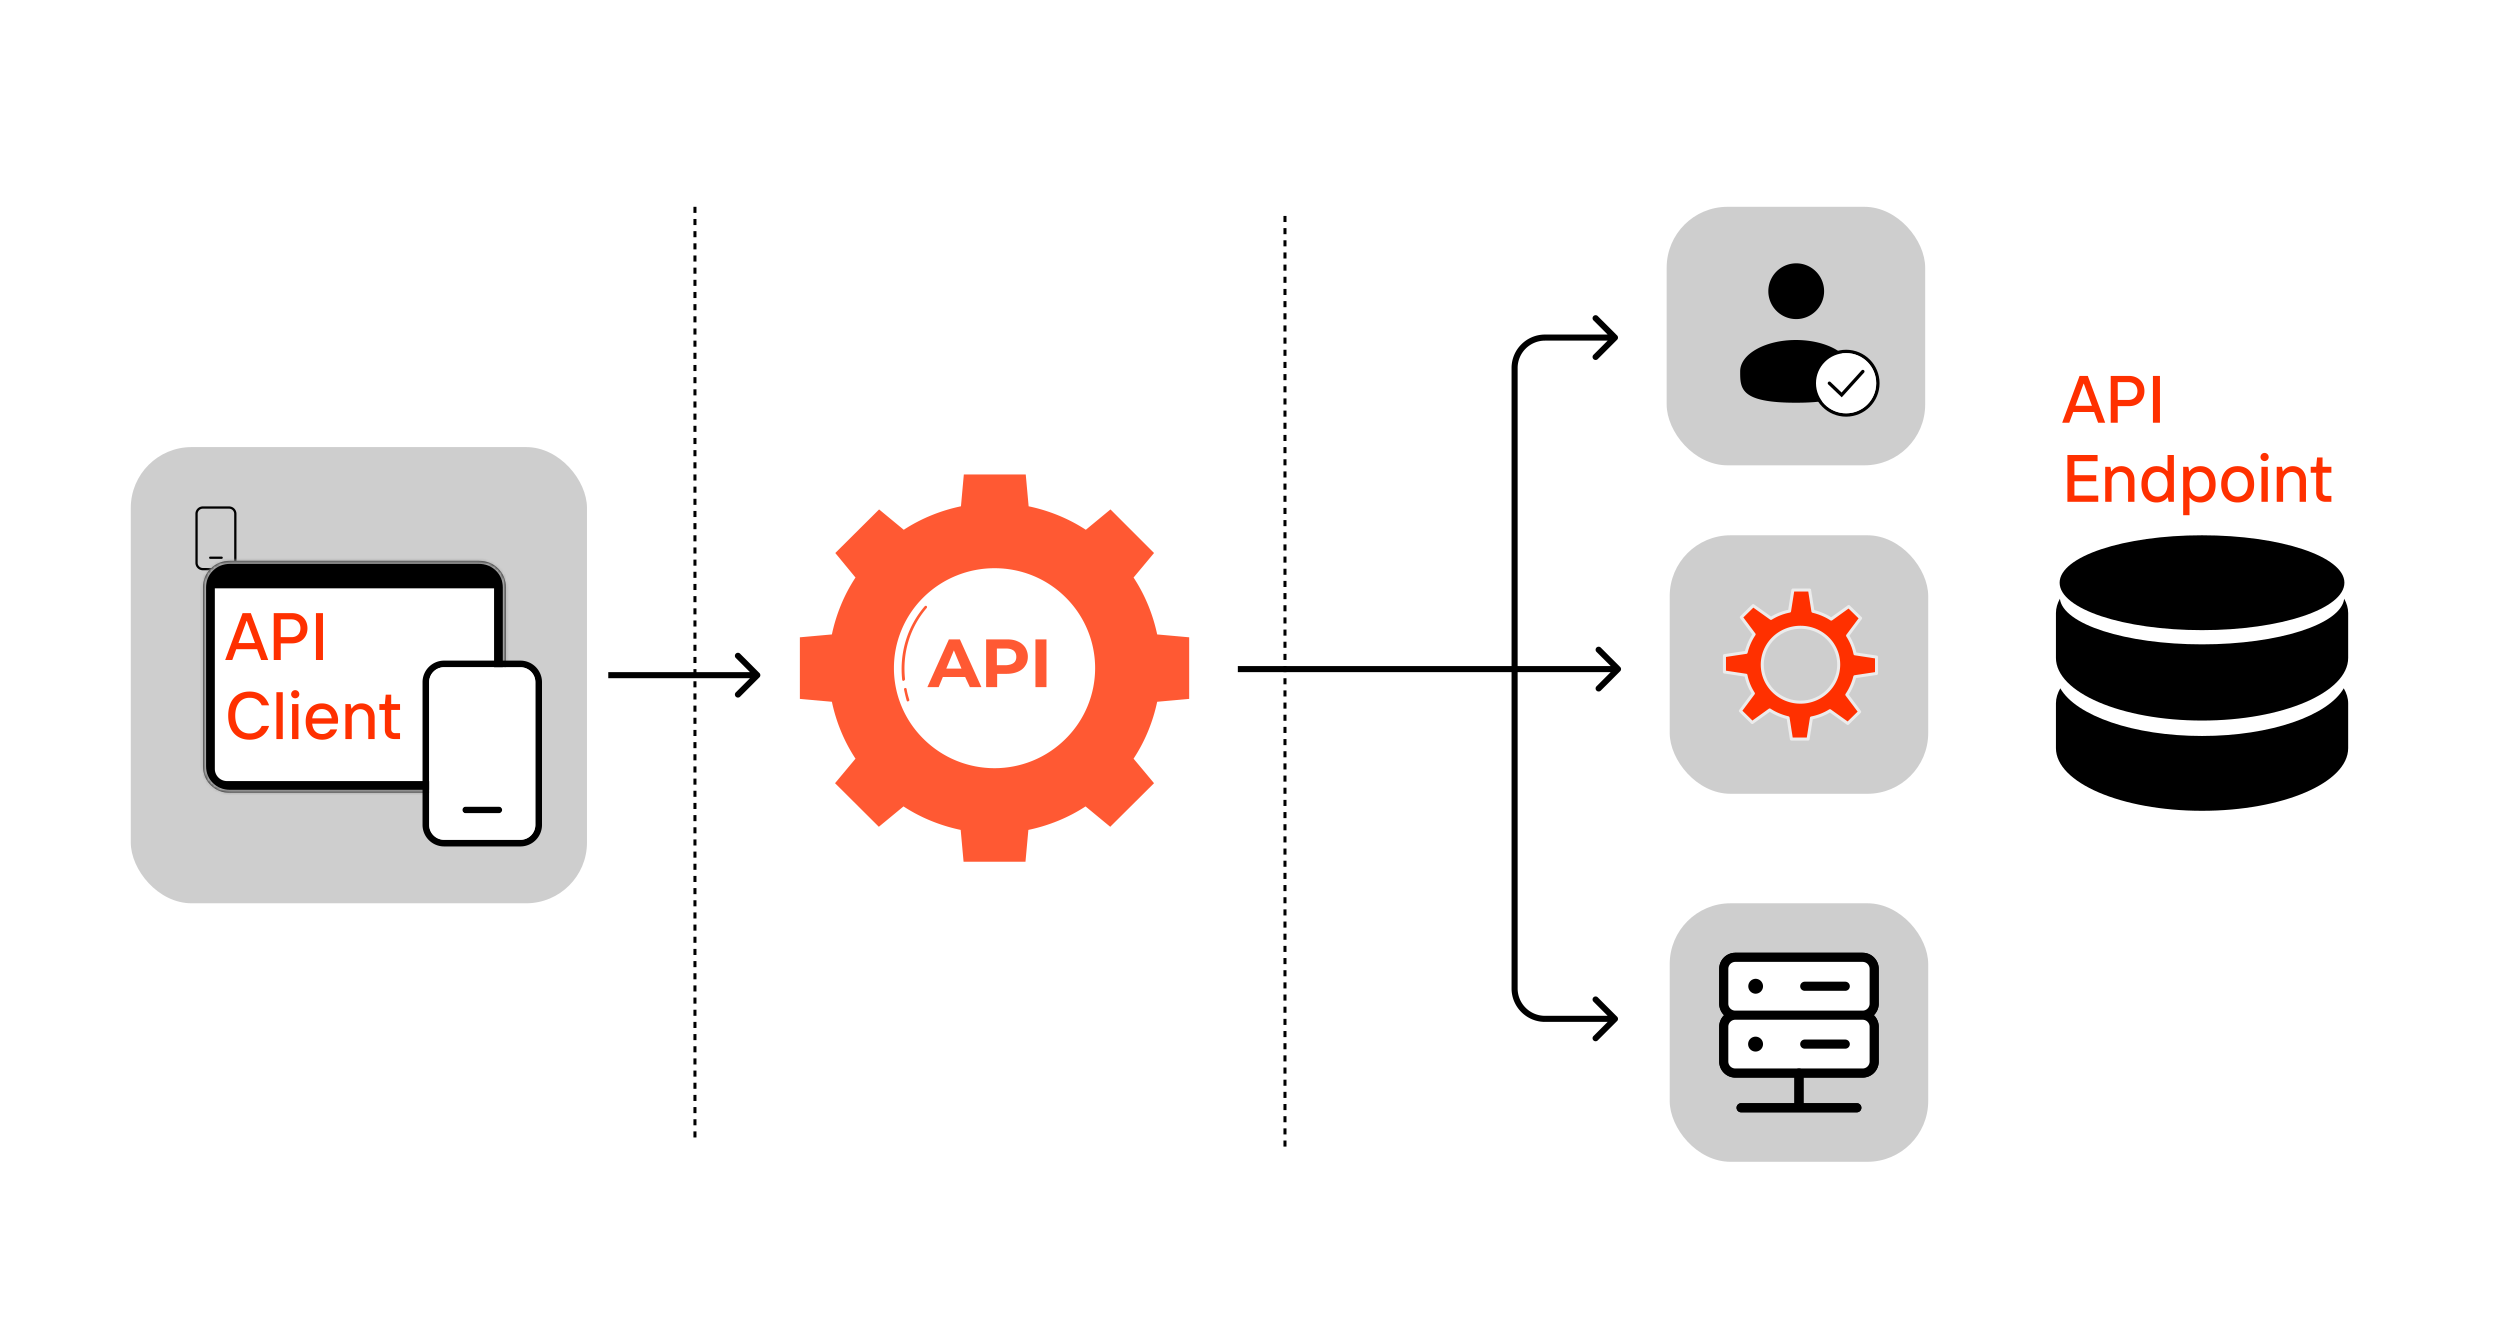 <svg xmlns="http://www.w3.org/2000/svg" width="822" height="436" fill="none"><rect width="100%" height="100%" fill="#333333" stroke="none"/><g clip-path="url(#a)"><path fill="#fff" d="M0 436V0h822v436z"></path><rect width="85" height="85" x="549" y="297" fill="#CECECE" rx="20"></rect><path fill="#fff" d="M612.426 314.77h-41.852a3.805 3.805 0 0 0-3.805 3.804v11.415a3.807 3.807 0 0 0 3.805 3.804h41.852a3.807 3.807 0 0 0 3.805-3.804v-11.415a3.805 3.805 0 0 0-3.805-3.804m-19.024 9.511h13.317Zm-22.828 9.512a3.806 3.806 0 0 0-3.805 3.805v11.414c0 1.009.401 1.977 1.114 2.691a3.8 3.8 0 0 0 2.691 1.114h41.852a3.8 3.8 0 0 0 2.691-1.114 3.8 3.8 0 0 0 1.114-2.691v-11.414a3.805 3.805 0 0 0-3.805-3.805"></path><path stroke="#000" stroke-linecap="round" stroke-linejoin="round" stroke-width="3" d="M570.574 333.793a3.807 3.807 0 0 1-3.805-3.804v-11.415a3.805 3.805 0 0 1 3.805-3.804h41.852a3.805 3.805 0 0 1 3.805 3.804v11.415a3.807 3.807 0 0 1-3.805 3.804m-41.852 0h41.852m-41.852 0a3.806 3.806 0 0 0-3.805 3.805v11.414c0 1.009.401 1.977 1.114 2.691a3.8 3.8 0 0 0 2.691 1.114h41.852a3.8 3.8 0 0 0 2.691-1.114 3.8 3.8 0 0 0 1.114-2.691v-11.414a3.805 3.805 0 0 0-3.805-3.805m-19.024-9.512h13.317"></path><path stroke="#000" stroke-linecap="round" stroke-linejoin="round" stroke-width="3" d="M593.402 343.305h13.317m-15.219 9.512v11.414m-19.024 0h38.048m-33.292-19.975a.96.96 0 0 1-.673-.278.955.955 0 0 1 0-1.346.955.955 0 0 1 1.346 0 .955.955 0 0 1 0 1.346.96.96 0 0 1-.673.278m0-19.024a.953.953 0 0 1 0-1.902.951.951 0 0 1 0 1.902"></path><path fill="#fff" d="M612.426 314.77h-41.852a3.805 3.805 0 0 0-3.805 3.804v11.415a3.807 3.807 0 0 0 3.805 3.804h41.852a3.807 3.807 0 0 0 3.805-3.804v-11.415a3.805 3.805 0 0 0-3.805-3.804m-19.024 9.511h13.317Zm-22.828 9.512a3.806 3.806 0 0 0-3.805 3.805v11.414c0 1.009.401 1.977 1.114 2.691a3.8 3.8 0 0 0 2.691 1.114h41.852a3.8 3.8 0 0 0 2.691-1.114 3.8 3.8 0 0 0 1.114-2.691v-11.414a3.805 3.805 0 0 0-3.805-3.805"></path><path stroke="#000" stroke-linecap="round" stroke-linejoin="round" stroke-width="3" d="M570.574 333.793a3.807 3.807 0 0 1-3.805-3.804v-11.415a3.805 3.805 0 0 1 3.805-3.804h41.852a3.805 3.805 0 0 1 3.805 3.804v11.415a3.807 3.807 0 0 1-3.805 3.804m-41.852 0h41.852m-41.852 0a3.806 3.806 0 0 0-3.805 3.805v11.414c0 1.009.401 1.977 1.114 2.691a3.8 3.8 0 0 0 2.691 1.114h41.852a3.8 3.8 0 0 0 2.691-1.114 3.8 3.8 0 0 0 1.114-2.691v-11.414a3.805 3.805 0 0 0-3.805-3.805m-19.024-9.512h13.317"></path><path stroke="#000" stroke-linecap="round" stroke-linejoin="round" stroke-width="3" d="M593.402 343.305h13.317m-15.219 9.512v11.414m-19.024 0h38.048m-33.292-19.975a.96.96 0 0 1-.673-.278.955.955 0 0 1 0-1.346.955.955 0 0 1 1.346 0 .955.955 0 0 1 0 1.346.96.96 0 0 1-.673.278m0-19.024a.953.953 0 0 1 0-1.902.951.951 0 0 1 0 1.902"></path><rect width="85" height="85" x="549" y="176" fill="#CECECE" rx="20"></rect><rect width="85" height="85" x="548" y="68" fill="#CECECE" rx="20"></rect><rect width="150" height="150" x="43" y="147" fill="#CECECE" rx="20"></rect><path fill="#000" d="M69.125 183.004a.37.37 0 0 0-.375.375.375.375 0 0 0 .375.375h3.75a.377.377 0 0 0 .375-.375.373.373 0 0 0-.375-.375zm-2.437-16.5a2.44 2.44 0 0 0-2.438 2.437v16.125a2.437 2.437 0 0 0 2.438 2.438h8.624a2.44 2.44 0 0 0 2.438-2.438v-16.125a2.437 2.437 0 0 0-2.437-2.437zM65 168.941a1.69 1.69 0 0 1 1.688-1.687h8.624A1.69 1.69 0 0 1 77 168.941v16.125a1.69 1.69 0 0 1-1.687 1.688h-8.626A1.69 1.69 0 0 1 65 185.066z"></path><mask id="b" fill="#fff"><path d="M75.698 260.693q-3.822 0-6.378-2.517t-2.561-6.289v-58.68q0-3.766 2.56-6.283 2.562-2.518 6.373-2.524h81.702q3.817 0 6.373 2.524t2.561 6.283v58.686q0 3.76-2.561 6.283t-6.373 2.517zm0-5.449h81.696q1.272 0 2.34-1.046t1.062-2.311v-51.138H72.29v51.144q0 1.252 1.063 2.305 1.062 1.052 2.34 1.046"></path></mask><path fill="#000" d="M75.698 260.693q-3.822 0-6.378-2.517t-2.561-6.289v-58.68q0-3.766 2.56-6.283 2.562-2.518 6.373-2.524h81.702q3.817 0 6.373 2.524t2.561 6.283v58.686q0 3.76-2.561 6.283t-6.373 2.517zm0-5.449h81.696q1.272 0 2.34-1.046t1.062-2.311v-51.138H72.29v51.144q0 1.252 1.063 2.305 1.062 1.052 2.34 1.046"></path><path fill="#A7A7A7" d="M66.759 251.887h-1v.002zm8.933-67.487v-1h-.001zm90.636 8.807h1v-.002zm-8.934 67.486.002-1h-.002zm3.402-8.806h-1v.004zm0-51.138h1v-1h-1zm-88.506 0v-1h-1v1zm3.408 59.944v-1c-2.305 0-4.173-.748-5.676-2.23l-.702.713-.702.712c1.904 1.876 4.288 2.805 7.08 2.805zm-6.378-2.517.702-.713c-1.503-1.48-2.26-3.315-2.263-5.577l-1 .001-1 .002c.004 2.766.954 5.123 2.86 6.999zm-2.561-6.289h1v-58.68h-2v58.68zm0-58.68h1c0-2.257.756-4.09 2.262-5.57l-.701-.713-.701-.714c-1.909 1.877-2.86 4.233-2.86 6.997zm2.56-6.283.702.713c1.508-1.483 3.376-2.233 5.673-2.237l-.002-1-.001-1c-2.785.004-5.166.936-7.072 2.81zm6.373-2.524v1h81.702v-2H75.692zm81.702 0v1c2.3 0 4.166.75 5.67 2.235l.703-.711.702-.712c-1.903-1.879-4.286-2.812-7.075-2.812zm6.373 2.524-.703.711c1.504 1.485 2.26 3.319 2.264 5.573l1-.001 1-.002c-.004-2.759-.955-5.114-2.859-6.993zm2.561 6.283h-1v58.686h2v-58.686zm0 58.686h-1c0 2.252-.756 4.086-2.263 5.57l.702.713.701.712c1.908-1.879 2.86-4.235 2.86-6.995zm-2.561 6.283-.702-.713c-1.508 1.486-3.374 2.234-5.669 2.23l-.002 1-.001 1c2.786.004 5.168-.926 7.075-2.805zm-6.373 2.517v-1H75.698v2h81.696zm-81.696-5.449v1h81.696v-2H75.698zm81.696 0v1c1.155 0 2.176-.486 3.04-1.332l-.7-.714-.7-.715c-.56.549-1.099.761-1.64.761zm2.34-1.046.7.714c.867-.85 1.367-1.867 1.362-3.029l-1 .004-1 .004c.002.524-.205 1.047-.762 1.592zm1.062-2.311h1v-51.138h-2v51.138zm0-51.138v-1H72.29v2h88.506zm-88.506 0h-1v51.144h2v-51.144zm0 51.144h-1c0 1.153.5 2.165 1.359 3.015l.704-.71.703-.711c-.557-.552-.766-1.076-.766-1.594zm1.063 2.305-.704.71c.862.854 1.886 1.341 3.048 1.336l-.005-1-.004-1c-.542.002-1.078-.208-1.632-.757z" mask="url(#b)"></path><path fill="#fff" d="M70.638 193.453h91.81v59.362a4 4 0 0 1-4 4h-83.81a4 4 0 0 1-4-4z"></path><path fill="#000" d="M153.115 265.217a1.09 1.09 0 1 0 0 2.183h10.911a1.09 1.09 0 1 0 0-2.183zm-7.091-48.006a7.09 7.09 0 0 0-7.092 7.092v46.915a7.09 7.09 0 0 0 7.092 7.092h25.094a7.093 7.093 0 0 0 7.092-7.092v-46.915a7.093 7.093 0 0 0-7.092-7.092zm-4.91 7.092a4.91 4.91 0 0 1 4.91-4.91h25.094a4.91 4.91 0 0 1 4.91 4.91v46.915a4.91 4.91 0 0 1-4.91 4.91h-25.094a4.91 4.91 0 0 1-4.91-4.91z"></path><path fill="#fff" fill-rule="evenodd" d="M141.114 224.303a4.91 4.91 0 0 1 4.91-4.91h25.094a4.91 4.91 0 0 1 4.91 4.91v46.915a4.91 4.91 0 0 1-4.91 4.91h-25.094a4.91 4.91 0 0 1-4.91-4.91zm11.23 41.234c.204-.205.482-.32.771-.32h10.911a1.09 1.09 0 1 1 0 2.183h-10.911a1.09 1.09 0 0 1-.771-1.863" clip-rule="evenodd"></path><path stroke="#000" stroke-dasharray="2 2" d="M228.5 68v308M422.5 71v308"></path><path fill="#FF3000" d="M88.19 217h-2.332l-1.298-3.542h-6.886L76.376 217h-2.332l5.72-15.4h2.706zm-7.128-12.826-2.662 7.26h5.434l-2.662-7.26zM92.314 217h-2.31v-15.4h6.006c3.124 0 5.082 2.134 5.082 4.972 0 2.86-1.958 4.972-5.082 4.972h-3.696zm0-13.354v5.852h3.52c1.848 0 2.948-1.188 2.948-2.926s-1.1-2.926-2.948-2.926zM106.193 217h-2.31v-15.4h2.31zm-24.119 26.22c-4.18 0-7.04-2.794-7.04-7.92s2.86-7.92 7.04-7.92c3.234 0 5.39 1.628 6.402 4.532h-2.42c-.792-1.672-2.046-2.486-3.982-2.486-2.772 0-4.73 2.046-4.73 5.874s1.958 5.874 4.73 5.874c1.936 0 3.19-.814 3.982-2.486h2.42c-1.012 2.904-3.168 4.532-6.402 4.532m10.897-.22h-2.09v-15.4h2.09zm4.097-13.398a1.33 1.33 0 0 1-1.341-1.32c0-.748.593-1.364 1.341-1.364.749 0 1.343.616 1.343 1.364 0 .726-.594 1.32-1.343 1.32M98.125 243h-2.09v-11.506h2.09zm13.036-6.204c0 .484-.066.924-.11 1.144h-8.404c.22 2.2 1.386 3.41 3.278 3.41 1.298 0 2.112-.528 2.706-1.518h2.222c-.704 2.046-2.398 3.388-4.928 3.388-3.212 0-5.412-2.134-5.412-5.984s2.2-5.962 5.346-5.962c3.476 0 5.302 2.794 5.302 5.522m-8.492-.616h6.402c-.176-1.518-1.188-3.036-3.212-3.036-1.892 0-2.926 1.232-3.19 3.036m12.988 6.82h-2.09v-11.506h1.716l.264 1.474h.11c.77-1.232 2.024-1.694 3.234-1.694 2.442 0 4.29 1.76 4.29 4.642V243h-2.09v-6.93c0-1.848-1.078-2.882-2.618-2.882-1.628 0-2.816 1.298-2.816 2.882zm15.878 0h-1.892c-1.892 0-3.102-1.21-3.102-3.036v-6.534h-1.804v-1.936h1.804l.286-3.08h1.804v3.08h2.904v1.936h-2.904v6.38c0 .726.506 1.254 1.254 1.254h1.65zM692.19 139h-2.332l-1.298-3.542h-6.886L680.376 139h-2.332l5.72-15.4h2.706zm-7.128-12.826-2.662 7.26h5.434l-2.662-7.26zM696.314 139h-2.31v-15.4h6.006c3.124 0 5.082 2.134 5.082 4.972 0 2.86-1.958 4.972-5.082 4.972h-3.696zm0-13.354v5.852h3.52c1.848 0 2.948-1.188 2.948-2.926s-1.1-2.926-2.948-2.926zM710.193 139h-2.31v-15.4h2.31zm-28.123 19.246v4.708h7.832V165H679.76v-15.4h9.922v2.046h-7.612v4.598h7.172v2.002zM694.283 165h-2.09v-11.506h1.716l.264 1.474h.11c.77-1.232 2.024-1.694 3.234-1.694 2.442 0 4.29 1.76 4.29 4.642V165h-2.09v-6.93c0-1.848-1.078-2.882-2.618-2.882-1.628 0-2.816 1.298-2.816 2.882zm14.793.22c-2.882 0-4.972-2.09-4.972-5.984 0-3.872 2.09-5.962 4.972-5.962 1.694 0 2.838.726 3.498 1.584h.11V149.6h2.09V165h-1.716l-.264-1.474h-.11c-.726.99-1.958 1.694-3.608 1.694m.374-1.914c1.87 0 3.234-1.364 3.234-4.07 0-2.684-1.364-4.048-3.234-4.048-1.892 0-3.256 1.364-3.256 4.048 0 2.706 1.364 4.07 3.256 4.07m10.464 6.094h-2.09v-15.906h1.716l.264 1.474h.11c.726-1.012 1.958-1.694 3.608-1.694 2.882 0 4.972 2.09 4.972 5.962 0 3.894-2.09 5.984-4.972 5.984-1.694 0-2.838-.726-3.498-1.584h-.11zm3.256-6.094c1.87 0 3.234-1.364 3.234-4.07 0-2.684-1.364-4.048-3.234-4.048-1.892 0-3.256 1.364-3.256 4.048 0 2.706 1.364 4.07 3.256 4.07m12.578 1.914c-3.212 0-5.412-2.134-5.412-5.984s2.2-5.962 5.412-5.962 5.412 2.112 5.412 5.962-2.2 5.984-5.412 5.984m0-1.914c1.892 0 3.322-1.364 3.322-4.07 0-2.684-1.43-4.048-3.322-4.048s-3.322 1.364-3.322 4.048c0 2.706 1.43 4.07 3.322 4.07m8.848-11.704a1.33 1.33 0 0 1-1.342-1.32c0-.748.594-1.364 1.342-1.364s1.342.616 1.342 1.364c0 .726-.594 1.32-1.342 1.32M745.652 165h-2.09v-11.506h2.09zm5.027 0h-2.09v-11.506h1.716l.264 1.474h.11c.77-1.232 2.024-1.694 3.234-1.694 2.442 0 4.29 1.76 4.29 4.642V165h-2.09v-6.93c0-1.848-1.078-2.882-2.618-2.882-1.628 0-2.816 1.298-2.816 2.882zm15.879 0h-1.892c-1.892 0-3.102-1.21-3.102-3.036v-6.534h-1.804v-1.936h1.804l.286-3.08h1.804v3.08h2.904v1.936h-2.904v6.38c0 .726.506 1.254 1.254 1.254h1.65z"></path><path fill="#FF3000" fill-opacity=".8" d="M281.286 189.896c-3.795 5.749-6.383 12.185-7.763 18.706l-10.523.944v20.252l10.523.944c1.38 6.522 3.968 12.957 7.763 18.707l-6.728 8.066 14.404 14.331 8.108-6.694c5.779 3.776 12.248 6.35 18.803 7.723l.949 10.469h20.356l.949-10.469c6.555-1.373 13.024-3.947 18.803-7.723l8.108 6.694 14.404-14.331-6.728-8.066c3.795-5.75 6.383-12.185 7.763-18.707l10.523-.944v-20.252l-10.523-.944c-1.38-6.521-3.968-12.957-7.763-18.706l6.728-8.067-14.318-14.33-8.108 6.693c-5.779-3.776-12.248-6.35-18.803-7.723L337.264 156h-20.356l-.948 10.469c-6.556 1.373-13.025 3.947-18.804 7.723l-8.107-6.693-14.405 14.33zm69.089 6.521a32.72 32.72 0 0 1 0 46.51c-12.938 12.872-33.812 12.872-46.75 0a32.72 32.72 0 0 1 0-46.51c12.938-12.786 33.898-12.786 46.75 0"></path><path fill="#FF3000" fill-opacity=".8" d="M317.343 222.587h-7.332l-1.38 3.347h-3.709l7.073-15.704h3.623l7.073 15.704h-3.796zm-1.208-2.746-2.501-6.006-2.501 6.006zM334.676 210.917c1.035.429 1.812 1.116 2.416 1.974.517.858.862 1.887.862 3.003s-.259 2.145-.862 3.003c-.518.859-1.381 1.545-2.416 1.974s-2.242.687-3.622.687h-3.192v4.376h-3.622V210.23h6.814c1.38 0 2.587.172 3.622.687m-1.38 7.037c.604-.43.863-1.116.863-1.974s-.259-1.545-.863-2.06c-.603-.429-1.38-.686-2.501-.686h-3.019v5.492h3.019c1.121-.086 1.984-.343 2.501-.772M340.456 210.23h3.623v15.704h-3.623zM297.068 223.876c-.259 0-.431-.172-.431-.344-.949-9.01 1.725-17.591 7.418-24.198a.53.53 0 0 1 .604-.086.53.53 0 0 1 .086.6c-5.52 6.436-8.108 14.76-7.159 23.513a.78.78 0 0 1-.518.515M298.535 230.654c-.172 0-.345-.086-.431-.344-.345-1.201-.604-2.402-.862-3.604 0-.257.086-.429.345-.515.258 0 .431.086.517.344.173 1.201.518 2.402.863 3.518.086.257-.086.429-.259.515-.086 0-.173.086-.173.086"></path><path fill="#000" d="M249.707 222.707a1 1 0 0 0 0-1.414l-6.364-6.364a.999.999 0 1 0-1.414 1.414l5.657 5.657-5.657 5.657a.999.999 0 1 0 1.414 1.414zM200 222v1h49v-2h-49zM532.707 220.707a1 1 0 0 0 0-1.414l-6.364-6.364a.999.999 0 1 0-1.414 1.414l5.657 5.657-5.657 5.657a.999.999 0 1 0 1.414 1.414zM407 220v1h125v-2H407z"></path><path fill="#000" d="M531.707 110.293a1 1 0 0 1 0 1.414l-6.364 6.364a.999.999 0 1 1-1.414-1.414l5.657-5.657-5.657-5.657a.999.999 0 1 1 1.414-1.414zm0 224a1 1 0 0 1 0 1.414l-6.364 6.364a.999.999 0 1 1-1.414-1.414l5.657-5.657-5.657-5.657a.999.999 0 1 1 1.414-1.414zM531 111v1h-23v-2h23zm-33 10h1v204h-2V121zm10 214v-1h23v2h-23zm-10-10h1a9 9 0 0 0 9 9v2c-6.075 0-11-4.925-11-11zm10-214v1a9 9 0 0 0-9 9h-2c0-6.075 4.925-11 11-11z"></path><path fill="#FF3000" stroke="#ECECEC" stroke-linecap="round" stroke-linejoin="round" stroke-miterlimit="10" d="M617 221.428v-5.378l-7.073-1.076a17.2 17.2 0 0 0-2.439-5.975l4.268-5.737-3.902-3.824-5.732 4.123c-1.829-1.195-3.842-2.032-6.037-2.57L594.988 194H589.5l-1.098 6.932a18 18 0 0 0-6.097 2.39l-5.854-4.183-3.902 3.824 4.207 5.617c-1.219 1.793-2.073 3.765-2.622 5.916L567 215.572v5.378l7.073 1.076a17.2 17.2 0 0 0 2.439 5.975l-4.268 5.737 3.902 3.824 5.732-4.123c1.829 1.195 3.842 2.032 6.037 2.57l1.097 6.991h5.488l1.098-6.932a18 18 0 0 0 6.097-2.39l5.854 4.183 3.902-3.824-4.207-5.617c1.219-1.793 2.073-3.765 2.622-5.916zm-25 9.442c-6.951 0-12.561-5.498-12.561-12.31s5.61-12.31 12.561-12.31 12.561 5.438 12.561 12.25-5.61 12.37-12.561 12.37"></path><path fill="#000" d="M590.5 104.915a9.167 9.167 0 1 0 0-18.333 9.167 9.167 0 0 0 0 18.333M608.833 122.105c0 5.695 0 10.313-18.333 10.313s-18.333-4.618-18.333-10.313c0-5.694 8.208-10.312 18.333-10.312s18.333 4.618 18.333 10.312"></path><path fill="#000" fill-rule="evenodd" d="M607 135.9c5.468 0 9.9-4.432 9.9-9.9s-4.432-9.9-9.9-9.9-9.9 4.432-9.9 9.9 4.432 9.9 9.9 9.9m0 1.1c6.075 0 11-4.925 11-11s-4.925-11-11-11-11 4.925-11 11 4.925 11 11 11" clip-rule="evenodd"></path><path fill="#fff" d="M607 135.9c5.468 0 9.9-4.432 9.9-9.9s-4.432-9.9-9.9-9.9-9.9 4.432-9.9 9.9 4.432 9.9 9.9 9.9"></path><path fill="#000" fill-rule="evenodd" d="M612.868 121.743a.55.55 0 0 1 .039.777l-7.345 8.119-4.442-4.24a.55.55 0 0 1 .759-.796l3.624 3.46 6.589-7.28a.556.556 0 0 1 .593-.149.5.5 0 0 1 .184.11" clip-rule="evenodd"></path><path fill="#000" d="M724.023 241.991c-22.544 0-41.437-6.676-46.595-15.677-.906 1.585-1.436 3.231-1.436 4.939v14.73c0 11.379 21.51 20.611 48.031 20.611 26.537 0 48.056-9.232 48.056-20.611v-14.73c0-1.708-.538-3.354-1.453-4.939-5.158 8.997-24.034 15.677-46.603 15.677"></path><path fill="#000" d="M770.765 196.855c-.943 8.339-21.469 15.011-46.742 15.011-25.261 0-45.786-6.672-46.726-15.006-.825 1.514-1.305 3.094-1.305 4.719v14.73c0 11.383 21.51 20.611 48.031 20.611 26.537 0 48.056-9.224 48.056-20.611v-14.73c0-1.625-.489-3.205-1.314-4.724"></path><path fill="#000" d="M724.019 207.192c25.864 0 46.821-6.978 46.821-15.598 0-8.612-20.957-15.594-46.821-15.594-25.847.004-46.812 6.986-46.812 15.598 0 8.616 20.965 15.594 46.812 15.594"></path></g><defs><clipPath id="a"><path fill="#fff" d="M0 436V0h822v436z"></path></clipPath></defs></svg>